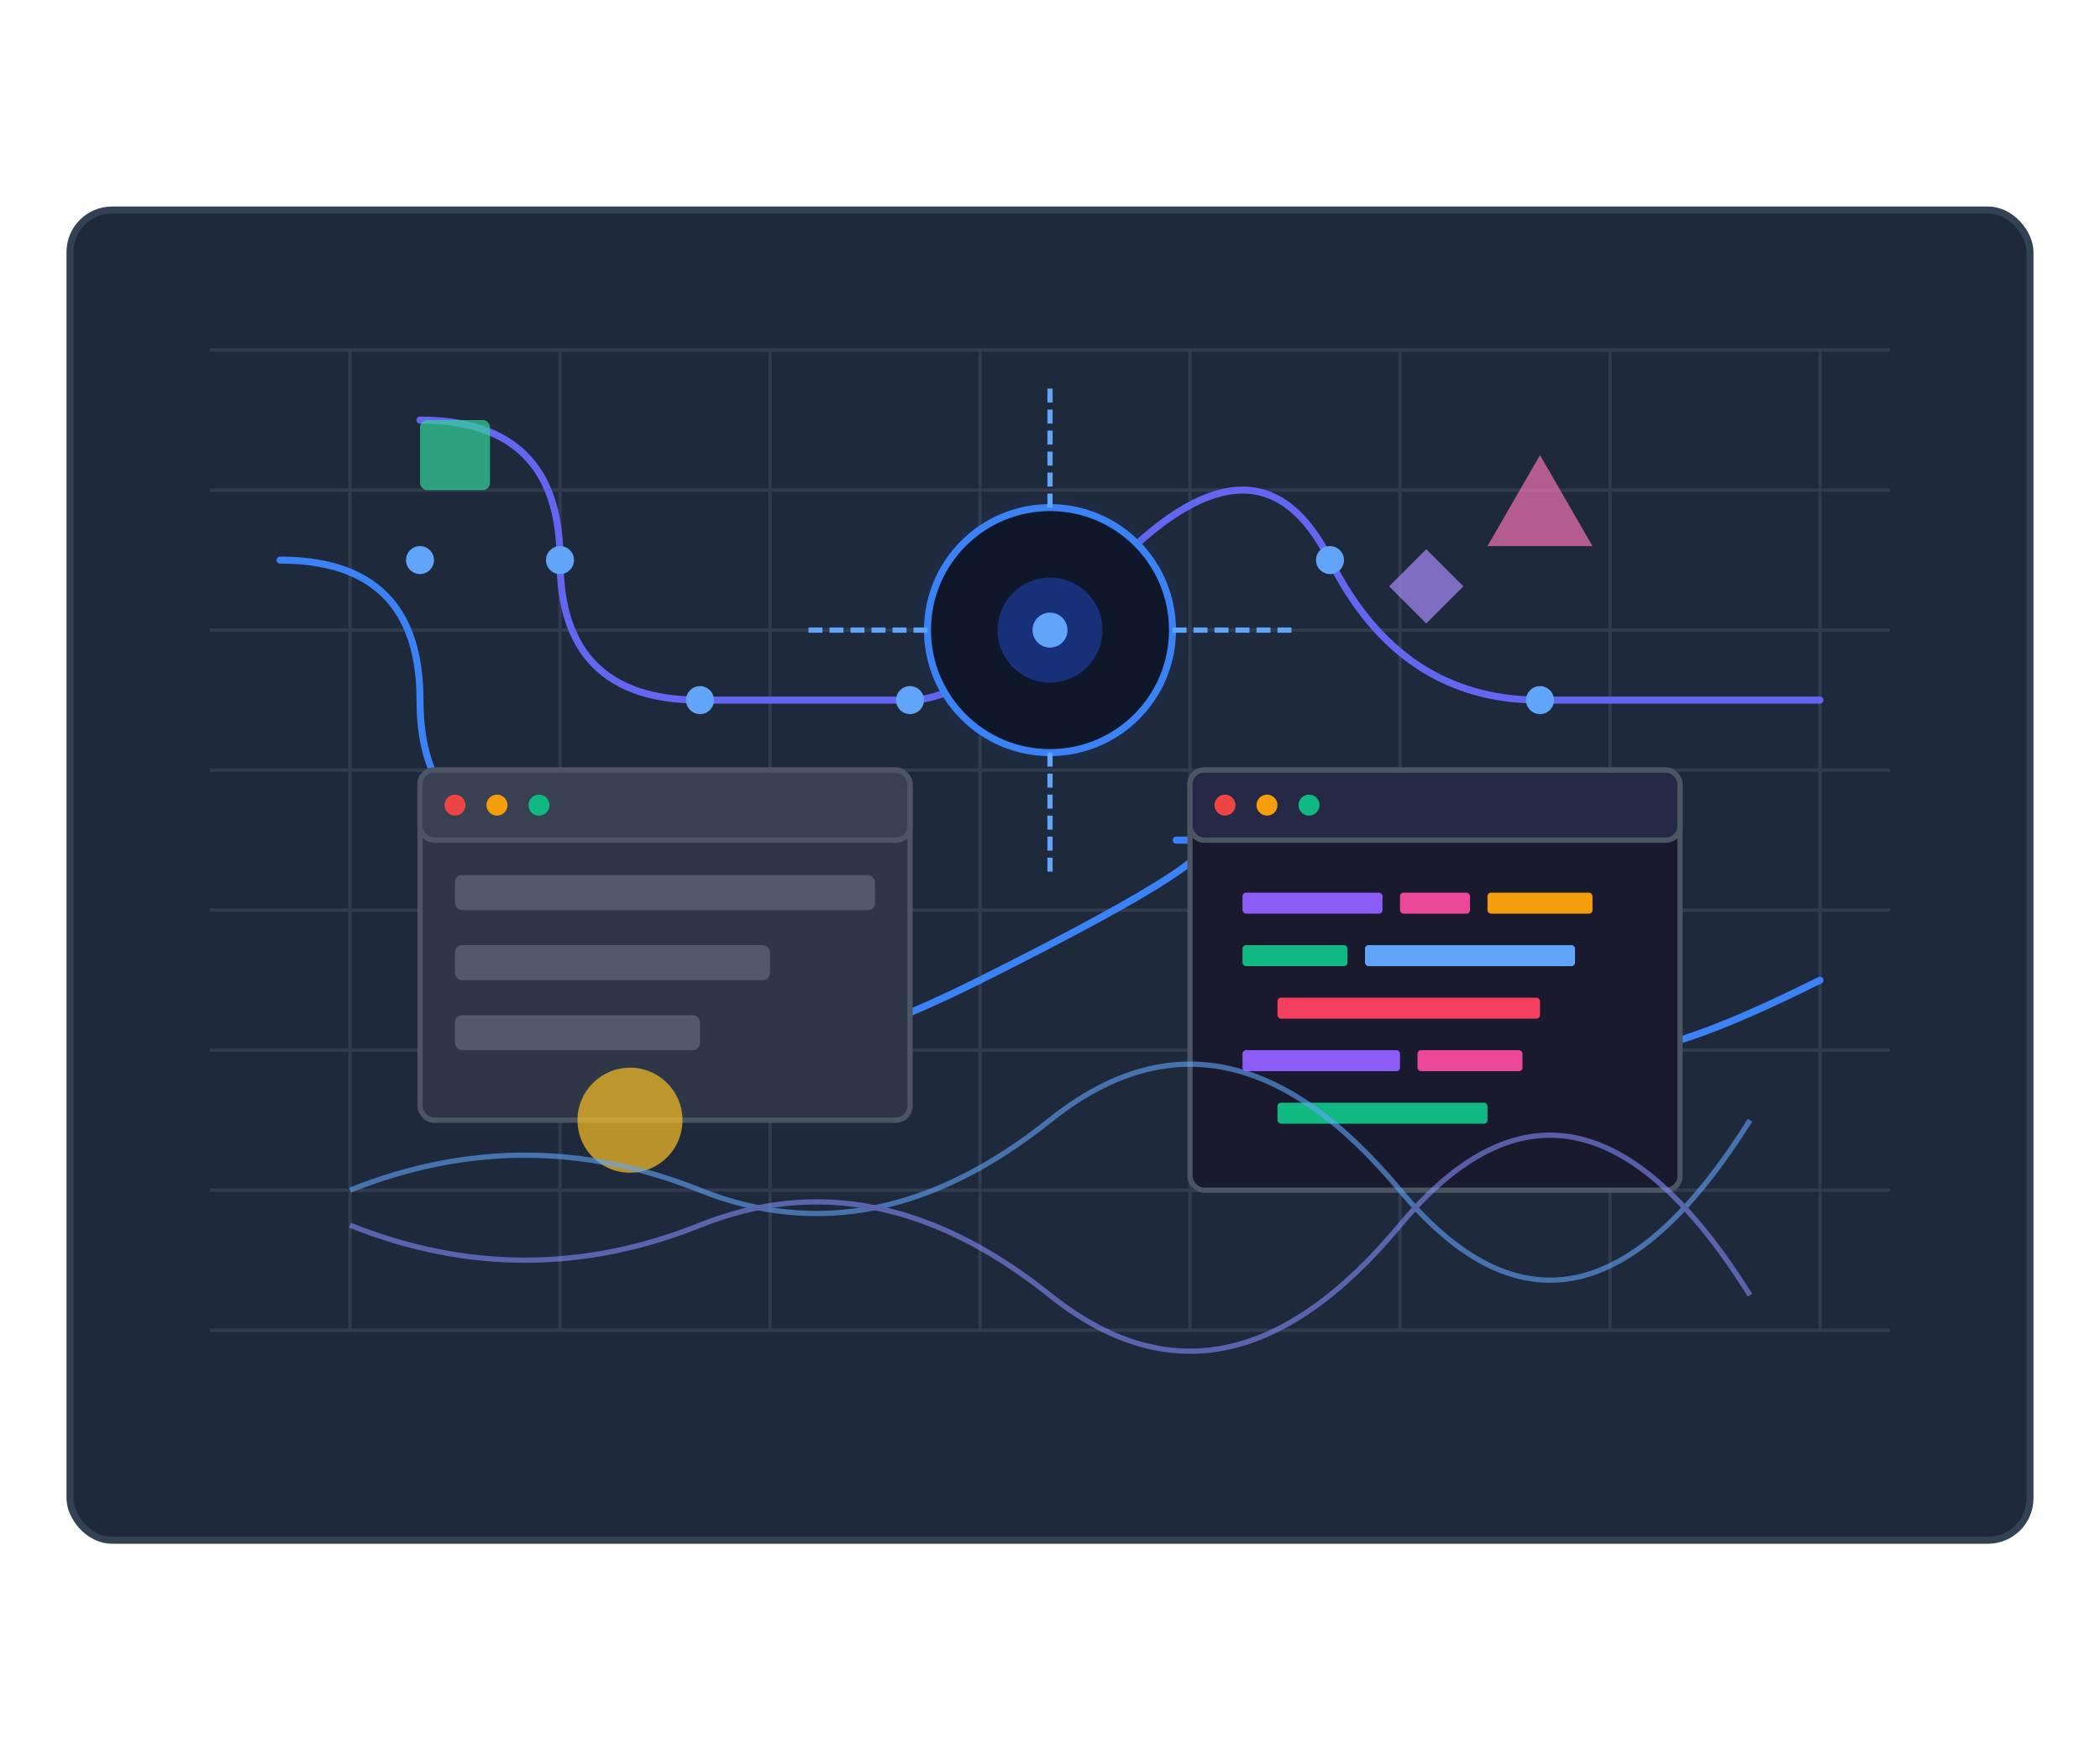 <?xml version="1.0" encoding="UTF-8"?>
<svg width="600" height="500" viewBox="0 0 600 500" fill="none" xmlns="http://www.w3.org/2000/svg">
  <!-- Background elements -->
  <rect x="20" y="60" width="560" height="380" rx="12" fill="#1E293B" stroke="#334155" stroke-width="2"/>
  
  <!-- Digital grid pattern -->
  <g opacity="0.15">
    <path d="M60 100 H540" stroke="#94A3B8" stroke-width="1" />
    <path d="M60 140 H540" stroke="#94A3B8" stroke-width="1" />
    <path d="M60 180 H540" stroke="#94A3B8" stroke-width="1" />
    <path d="M60 220 H540" stroke="#94A3B8" stroke-width="1" />
    <path d="M60 260 H540" stroke="#94A3B8" stroke-width="1" />
    <path d="M60 300 H540" stroke="#94A3B8" stroke-width="1" />
    <path d="M60 340 H540" stroke="#94A3B8" stroke-width="1" />
    <path d="M60 380 H540" stroke="#94A3B8" stroke-width="1" />
    
    <path d="M100 100 V380" stroke="#94A3B8" stroke-width="1" />
    <path d="M160 100 V380" stroke="#94A3B8" stroke-width="1" />
    <path d="M220 100 V380" stroke="#94A3B8" stroke-width="1" />
    <path d="M280 100 V380" stroke="#94A3B8" stroke-width="1" />
    <path d="M340 100 V380" stroke="#94A3B8" stroke-width="1" />
    <path d="M400 100 V380" stroke="#94A3B8" stroke-width="1" />
    <path d="M460 100 V380" stroke="#94A3B8" stroke-width="1" />
    <path d="M520 100 V380" stroke="#94A3B8" stroke-width="1" />
  </g>
  
  <!-- Tech circuit lines -->
  <path d="M80 160 Q120 160, 120 200 T160 240 T200 280 T280 280 T340 240 T400 240 T460 280 T520 280" 
    stroke="#3B82F6" stroke-width="2" fill="none" stroke-linecap="round"/>
  <path d="M120 120 Q160 120, 160 160 T200 200 T260 200 T320 160 T380 160 T440 200 T520 200" 
    stroke="#6366F1" stroke-width="2" fill="none" stroke-linecap="round"/>
    
  <!-- Circuit connection points -->
  <circle cx="120" cy="160" r="4" fill="#60A5FA"/>
  <circle cx="160" cy="160" r="4" fill="#60A5FA"/>
  <circle cx="200" cy="200" r="4" fill="#60A5FA"/>
  <circle cx="260" cy="200" r="4" fill="#60A5FA"/>
  <circle cx="320" cy="160" r="4" fill="#60A5FA"/>
  <circle cx="380" cy="160" r="4" fill="#60A5FA"/>
  <circle cx="440" cy="200" r="4" fill="#60A5FA"/>
  
  <!-- Floating devices and elements -->
  
  <!-- Browser window -->
  <g transform="translate(120, 220)">
    <rect x="0" y="0" width="140" height="100" rx="4" fill="#2D3748" stroke="#4B5563" stroke-width="1.5"/>
    <rect x="0" y="0" width="140" height="20" rx="4" fill="#374151" stroke="#4B5563" stroke-width="1.5"/>
    <circle cx="10" cy="10" r="3" fill="#EF4444"/>
    <circle cx="22" cy="10" r="3" fill="#F59E0B"/>
    <circle cx="34" cy="10" r="3" fill="#10B981"/>
    
    <!-- Browser content -->
    <rect x="10" y="30" width="120" height="10" rx="2" fill="#6B7280" opacity="0.6"/>
    <rect x="10" y="50" width="90" height="10" rx="2" fill="#6B7280" opacity="0.6"/>
    <rect x="10" y="70" width="70" height="10" rx="2" fill="#6B7280" opacity="0.6"/>
  </g>
  
  <!-- Code window -->
  <g transform="translate(340, 220)">
    <rect x="0" y="0" width="140" height="120" rx="4" fill="#1A1A2E" stroke="#4B5563" stroke-width="1.5"/>
    <rect x="0" y="0" width="140" height="20" rx="4" fill="#252945" stroke="#4B5563" stroke-width="1.5"/>
    <circle cx="10" cy="10" r="3" fill="#EF4444"/>
    <circle cx="22" cy="10" r="3" fill="#F59E0B"/>
    <circle cx="34" cy="10" r="3" fill="#10B981"/>
    
    <!-- Code content -->
    <rect x="15" y="35" width="40" height="6" rx="1" fill="#8B5CF6"/>
    <rect x="60" y="35" width="20" height="6" rx="1" fill="#EC4899"/>
    <rect x="85" y="35" width="30" height="6" rx="1" fill="#F59E0B"/>
    
    <rect x="15" y="50" width="30" height="6" rx="1" fill="#10B981"/>
    <rect x="50" y="50" width="60" height="6" rx="1" fill="#60A5FA"/>
    
    <rect x="25" y="65" width="75" height="6" rx="1" fill="#F43F5E"/>
    
    <rect x="15" y="80" width="45" height="6" rx="1" fill="#8B5CF6"/>
    <rect x="65" y="80" width="30" height="6" rx="1" fill="#EC4899"/>
    
    <rect x="25" y="95" width="60" height="6" rx="1" fill="#10B981"/>
  </g>
  
  <!-- Center glowing hub -->
  <circle cx="300" cy="180" r="40" fill="url(#radialGradient)" opacity="0.8"/>
  <circle cx="300" cy="180" r="35" fill="#0F172A" stroke="#3B82F6" stroke-width="2"/>
  
  <!-- Connection lines from hub -->
  <path d="M300 145 V110" stroke="#60A5FA" stroke-width="1.5" stroke-dasharray="4 2"/>
  <path d="M335 180 H370" stroke="#60A5FA" stroke-width="1.5" stroke-dasharray="4 2"/>
  <path d="M300 215 V250" stroke="#60A5FA" stroke-width="1.5" stroke-dasharray="4 2"/>
  <path d="M265 180 H230" stroke="#60A5FA" stroke-width="1.5" stroke-dasharray="4 2"/>
  
  <!-- Hub inner elements -->
  <circle cx="300" cy="180" r="15" fill="#1E40AF" opacity="0.6"/>
  <circle cx="300" cy="180" r="5" fill="#60A5FA"/>
  
  <!-- Floating geometric elements -->
  <path d="M440 130 l15 26 l-30 0 Z" fill="#F472B6" opacity="0.7"/>
  <rect x="120" y="120" width="20" height="20" rx="2" fill="#34D399" opacity="0.7"/>
  <circle cx="180" cy="320" r="15" fill="#FBBF24" opacity="0.7"/>
  <rect x="400" y="160" width="15" height="15" transform="rotate(45, 407.5, 167.5)" fill="#A78BFA" opacity="0.7"/>
  
  <!-- Abstract data flows -->
  <g opacity="0.6">
    <path d="M100 340 Q150 320, 200 340 T300 320 T400 340 T500 320" stroke="#60A5FA" stroke-width="1.5" fill="none"/>
    <path d="M100 350 Q150 370, 200 350 T300 370 T400 350 T500 370" stroke="#818CF8" stroke-width="1.5" fill="none"/>
  </g>
  
  <!-- Gradient Definitions -->
  <defs>
    <radialGradient id="radialGradient" cx="0.5" cy="0.5" r="0.5" fx="0.5" fy="0.5">
      <stop offset="0%" stop-color="#3B82F6" stop-opacity="1"/>
      <stop offset="100%" stop-color="#1E40AF" stop-opacity="0"/>
    </radialGradient>
  </defs>
</svg> 